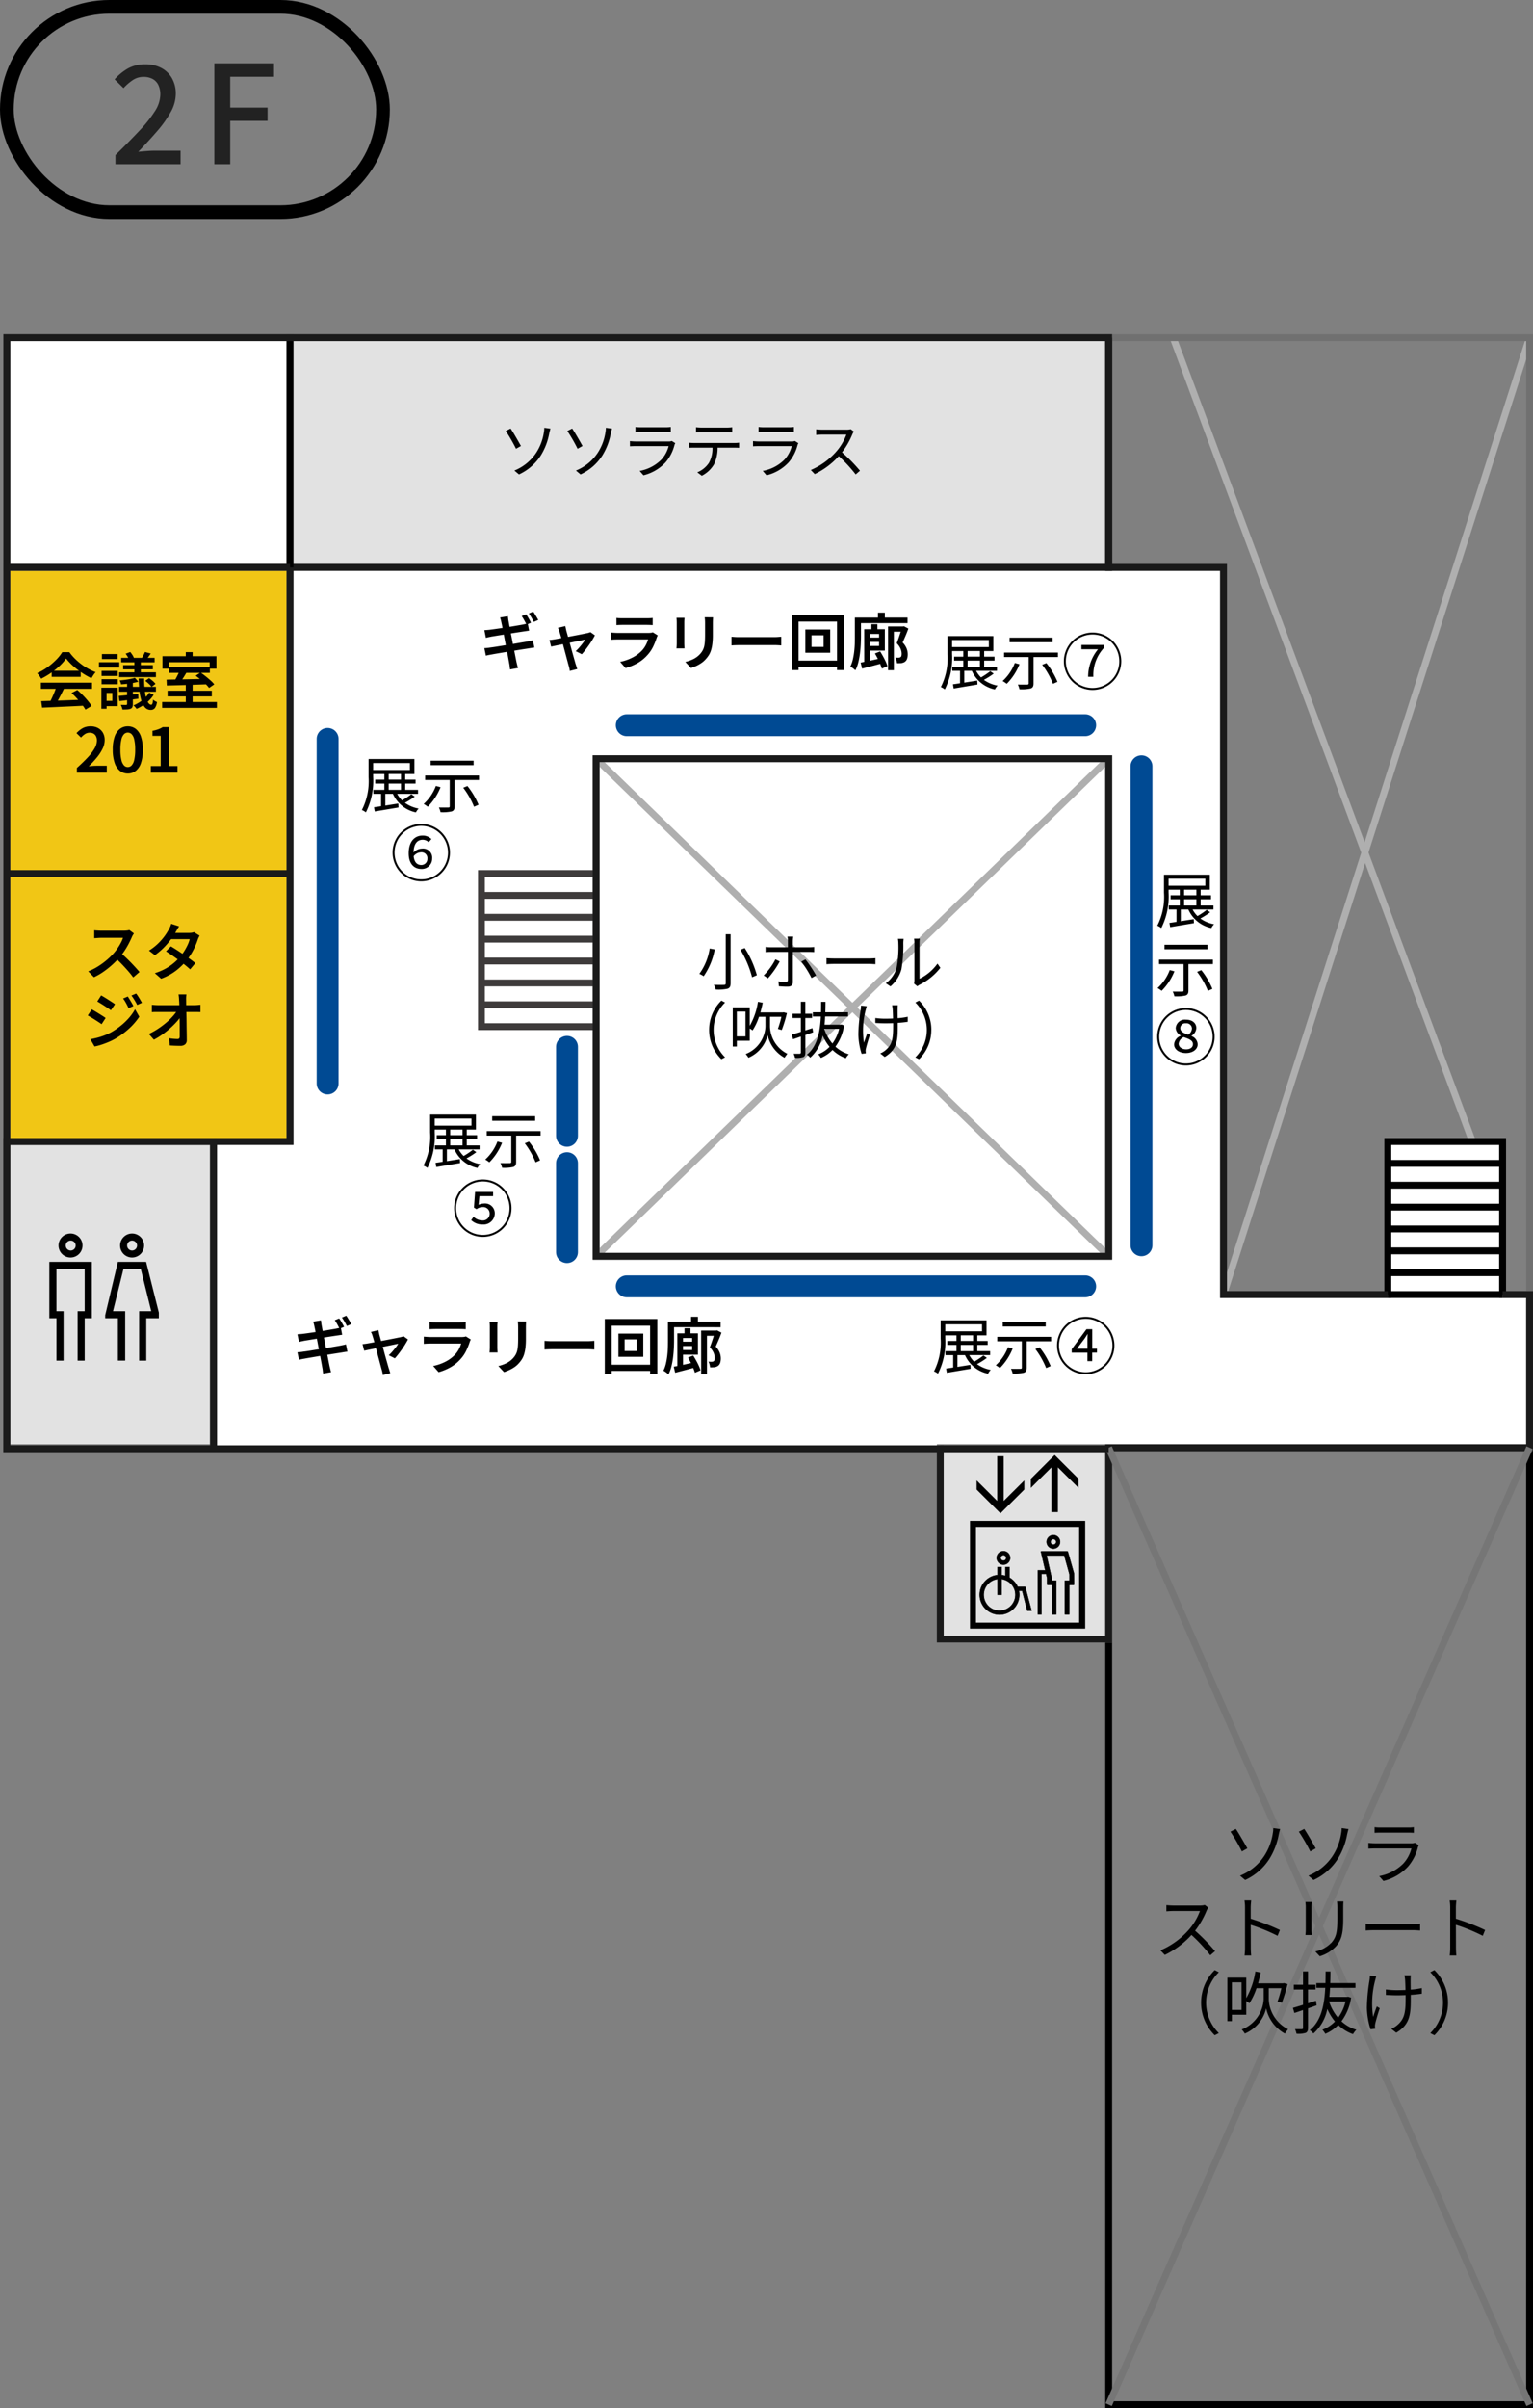 <svg xmlns="http://www.w3.org/2000/svg" width="224.145" height="351.92" viewBox="0 0 224.145 351.92">
  <rect x="0" y="0" width="224.145" height="351.92" fill="#808080" stroke="none"/>
  <g id="グループ_71409" data-name="グループ 71409" transform="translate(-35 -758.659)">
    <g id="グループ_71360" data-name="グループ 71360" transform="translate(-429 69.659)">
      <g id="長方形_7850" data-name="長方形 7850" transform="translate(464 689)" fill="none" stroke="#000" stroke-width="2">
        <rect width="57" height="32" rx="16" stroke="none"/>
        <rect x="1" y="1" width="55" height="30" rx="15" fill="none"/>
      </g>
      <path id="パス_17011" data-name="パス 17011" d="M.88,0V-1.34Q2.94-3.36,4.41-4.93A18.4,18.4,0,0,0,6.66-7.77a4.609,4.609,0,0,0,.78-2.39,3.246,3.246,0,0,0-.27-1.38,1.988,1.988,0,0,0-.82-.9,2.732,2.732,0,0,0-1.39-.32,2.749,2.749,0,0,0-1.58.49,7.429,7.429,0,0,0-1.32,1.15L.76-12.4a7.766,7.766,0,0,1,1.99-1.62,5.116,5.116,0,0,1,2.51-.58,4.852,4.852,0,0,1,2.34.54,3.842,3.842,0,0,1,1.55,1.51,4.525,4.525,0,0,1,.55,2.27,5.491,5.491,0,0,1-.73,2.64A16.2,16.2,0,0,1,7-4.86Q5.76-3.42,4.22-1.82q.58-.06,1.23-.11t1.19-.05H10.4V0ZM15.34,0V-14.74h8.72v1.96h-6.4v4.5h5.46v1.94H17.66V0Z" transform="translate(480 713)" fill="#222" stroke="rgba(0,0,0,0)" stroke-width="1"/>
    </g>
    <g id="グループ_71404" data-name="グループ 71404" transform="translate(-15480 -15.979)">
      <g id="グループ_70787" data-name="グループ 70787" transform="translate(15516 823.979)">
        <line id="線_674" data-name="線 674" y1="139.848" x2="44.749" transform="translate(177.896)" fill="none" stroke="#afafaf" stroke-miterlimit="10" stroke-width="1"/>
        <line id="線_675" data-name="線 675" x1="43.766" y1="117.478" transform="translate(170.526)" fill="none" stroke="#afafaf" stroke-miterlimit="10" stroke-width="1"/>
        <path id="パス_16061" data-name="パス 16061" d="M924.72,432.071V292.224H863.181V325.8h16.79V432.071Z" transform="translate(-702.075 -292.224)" fill="none" stroke="#707070" stroke-width="1"/>
        <path id="パス_16062" data-name="パス 16062" d="M924.72,473.181V333.326H863.181V473.181H924.72Z" transform="translate(-702.075 -171.101)" fill="none" stroke="#000" stroke-width="1"/>
        <path id="パス_16063" data-name="パス 16063" d="M958.847,454.606v27.809h24.621V454.448h61.539V432.071h-3.943V409.7h-16.786v22.369h-24.02V325.8h-16.79V292.224H822.363V454.606Z" transform="translate(-822.363 -292.224)" fill="#fff" stroke="#707070" stroke-width="1"/>
        <rect id="長方形_7826" data-name="長方形 7826" width="41.4" height="83.906" transform="translate(41.4 117.478) rotate(180)" fill="#f1c615" stroke="#707070" stroke-width="1"/>
        <rect id="長方形_7827" data-name="長方形 7827" width="41.4" height="33.572" transform="translate(41.4 33.572) rotate(180)" fill="none" stroke="#707070" stroke-width="1"/>
        <path id="パス_16610" data-name="パス 16610" d="M0,0H74.945V72.721H0Z" transform="translate(161.106 134.257) rotate(180)" fill="none" stroke="#707070" stroke-width="1"/>
        <rect id="長方形_7829" data-name="長方形 7829" width="30.222" height="44.746" transform="translate(30.222 162.224) rotate(180)" fill="#e2e2e2" stroke="#707070" stroke-width="1"/>
        <path id="パス_16611" data-name="パス 16611" d="M0,0H24.622V27.967H0Z" transform="translate(161.106 190.191) rotate(180)" fill="#e2e2e2" stroke="#707070" stroke-width="1"/>
        <rect id="長方形_7831" data-name="長方形 7831" width="30.222" height="44.904" transform="translate(30.222 162.382) rotate(180)" fill="none" stroke="#3e3b3b" stroke-miterlimit="10" stroke-width="1"/>
        <path id="パス_16555" data-name="パス 16555" d="M0,0H119.706V33.572H0Z" transform="translate(161.106 33.572) rotate(180)" fill="#e2e2e2" stroke="#707070" stroke-width="1"/>
        <path id="パス_16064" data-name="パス 16064" d="M852.585,366.734V321.989H822.363" transform="translate(-822.363 -204.51)" fill="none" stroke="#1a1a1a" stroke-miterlimit="10" stroke-width="1"/>
        <path id="パス_16065" data-name="パス 16065" d="M830.02,409.7H841.2V325.8H960.9V292.224" transform="translate(-799.798 -292.224)" fill="none" stroke="#1a1a1a" stroke-miterlimit="10" stroke-width="1"/>
        <line id="線_658" data-name="線 658" y1="33.572" transform="translate(41.4)" fill="none" stroke="#000" stroke-miterlimit="10" stroke-width="1"/>
        <line id="線_659" data-name="線 659" x2="41.4" transform="translate(0 33.572)" fill="none" stroke="#1a1a1a" stroke-miterlimit="10" stroke-width="1"/>
        <line id="線_660" data-name="線 660" x2="41.4" transform="translate(0 78.318)" fill="none" stroke="#1a1a1a" stroke-miterlimit="10" stroke-width="1"/>
        <g id="グループ_70785" data-name="グループ 70785" transform="translate(69.387 78.318)">
          <path id="パス_16066" data-name="パス 16066" d="M856.717,334.443H839.943V312.067h16.774" transform="translate(-839.943 -312.067)" fill="none" stroke="#3e3b3b" stroke-miterlimit="10" stroke-width="1"/>
          <line id="線_661" data-name="線 661" x1="16.774" transform="translate(0 19.182)" fill="none" stroke="#3e3b3b" stroke-miterlimit="10" stroke-width="1"/>
          <line id="線_662" data-name="線 662" x1="16.774" transform="translate(0 15.988)" fill="none" stroke="#3e3b3b" stroke-miterlimit="10" stroke-width="1"/>
          <line id="線_663" data-name="線 663" x1="16.774" transform="translate(0 12.787)" fill="none" stroke="#3e3b3b" stroke-miterlimit="10" stroke-width="1"/>
          <line id="線_664" data-name="線 664" x1="16.774" transform="translate(0 9.592)" fill="none" stroke="#3e3b3b" stroke-miterlimit="10" stroke-width="1"/>
          <line id="線_665" data-name="線 665" x1="16.774" transform="translate(0 6.396)" fill="none" stroke="#3e3b3b" stroke-miterlimit="10" stroke-width="1"/>
          <line id="線_666" data-name="線 666" x1="16.774" transform="translate(0 3.195)" fill="none" stroke="#3e3b3b" stroke-miterlimit="10" stroke-width="1"/>
        </g>
        <g id="グループ_70786" data-name="グループ 70786" transform="translate(201.916 117.478)">
          <path id="パス_16067" data-name="パス 16067" d="M890.307,344.358V321.989H873.521v22.369" transform="translate(-873.521 -321.989)" fill="none" stroke="#000" stroke-miterlimit="10" stroke-width="1"/>
          <line id="線_667" data-name="線 667" x1="16.786" transform="translate(0 19.176)" fill="none" stroke="#000" stroke-miterlimit="10" stroke-width="1"/>
          <line id="線_668" data-name="線 668" x1="16.786" transform="translate(0 22.369)" fill="none" stroke="#000" stroke-miterlimit="10" stroke-width="1"/>
          <line id="線_669" data-name="線 669" x1="16.786" transform="translate(0 15.986)" fill="none" stroke="#000" stroke-miterlimit="10" stroke-width="1"/>
          <line id="線_670" data-name="線 670" x1="16.786" transform="translate(0 12.779)" fill="none" stroke="#000" stroke-miterlimit="10" stroke-width="1"/>
          <line id="線_671" data-name="線 671" x1="16.786" transform="translate(0 9.59)" fill="none" stroke="#000" stroke-miterlimit="10" stroke-width="1"/>
          <line id="線_672" data-name="線 672" x1="16.786" transform="translate(0 6.388)" fill="none" stroke="#000" stroke-miterlimit="10" stroke-width="1"/>
          <line id="線_673" data-name="線 673" x1="16.786" transform="translate(0 3.195)" fill="none" stroke="#000" stroke-miterlimit="10" stroke-width="1"/>
        </g>
        <path id="パス_16068" data-name="パス 16068" d="M1024.279,432.071h-24.02V325.8h-16.79V292.224H822.363V454.606H958.847v27.809h24.621V454.448h61.539V432.071h-3.943" transform="translate(-822.363 -292.224)" fill="none" stroke="#1a1a1a" stroke-miterlimit="10" stroke-width="1"/>
        <line id="線_676" data-name="線 676" y1="139.855" x2="61.539" transform="translate(161.106 162.224)" fill="none" stroke="#767676" stroke-miterlimit="10" stroke-width="1"/>
        <path id="パス_16619" data-name="パス 16619" d="M0,72.721,74.945,0" transform="translate(86.161 61.535)" fill="#afafaf" stroke="#afafaf" stroke-width="1"/>
        <path id="パス_16620" data-name="パス 16620" d="M74.945,72.721,0,0" transform="translate(86.161 61.535)" fill="none" stroke="#afafaf" stroke-width="1"/>
        <line id="線_679" data-name="線 679" x1="61.539" y1="139.855" transform="translate(161.106 162.224)" fill="none" stroke="#767676" stroke-miterlimit="10" stroke-width="1"/>
        <line id="線_680" data-name="線 680" x2="24.622" transform="translate(136.484 162.382)" fill="none" stroke="#1a1a1a" stroke-miterlimit="10" stroke-width="1"/>
        <rect id="長方形_7833" data-name="長方形 7833" width="74.945" height="72.721" transform="translate(86.161 61.535)" fill="none" stroke="#1a1a1a" stroke-miterlimit="10" stroke-width="1"/>
      </g>
      <path id="Label" d="M-24.678-7.38A4.113,4.113,0,0,1-24.426-7q.135.225.261.45t.207.4l-.648.279q-.144-.279-.337-.635a6.921,6.921,0,0,0-.374-.616Zm1.044-.4q.117.171.256.4t.27.445q.13.221.212.383l-.648.279q-.144-.288-.346-.634t-.383-.6ZM-28.3-6.246q-.036-.189-.081-.351t-.1-.315l1.143-.189q.018.126.041.324t.049.351q.027.117.085.454t.153.828q.094.49.207,1.057t.225,1.143q.113.576.212,1.089t.175.9l.113.563q.045.189.1.418t.122.445l-1.161.207q-.036-.243-.059-.468a3.466,3.466,0,0,0-.067-.423q-.027-.162-.094-.531T-27.4-1.62L-27.608-2.7q-.112-.572-.22-1.143t-.2-1.067q-.094-.495-.167-.851Zm-2.475,1.188q.2-.018.4-.032t.414-.04l.563-.076q.365-.05.828-.117t.963-.144q.5-.077.968-.157l.837-.144.576-.1.427-.09q.212-.045.365-.09l.2,1.062q-.135.009-.36.045t-.423.063l-.625.095q-.391.059-.864.135l-.972.157-.954.153q-.454.072-.8.13t-.527.085q-.2.045-.382.081t-.41.1ZM-30.78-2.43q.18-.009.437-.036t.455-.063q.243-.027.653-.09t.923-.148q.513-.085,1.057-.171t1.057-.175q.513-.09.941-.162l.688-.117q.261-.054.486-.1t.4-.1l.216,1.071a3.8,3.8,0,0,0-.414.049l-.5.086-.733.112q-.436.068-.954.153t-1.057.171q-.54.086-1.04.171l-.9.153q-.4.067-.621.112-.279.045-.5.09t-.365.09Zm11.844-3.231q.027.153.063.315T-18.8-5q.072.243.184.652t.252.9q.14.495.279,1.012t.274.99q.135.473.234.828t.153.535a1.5,1.5,0,0,1,.072.216q.036.135.081.266t.081.22l-1.1.279a3.754,3.754,0,0,0-.059-.378q-.041-.2-.094-.378t-.153-.554q-.1-.374-.229-.86l-.27-1.008q-.14-.522-.27-1.017t-.238-.887q-.108-.392-.18-.608a2.564,2.564,0,0,0-.108-.324q-.063-.153-.135-.288Zm4.32,1.35q-.144.288-.369.661t-.5.765q-.274.391-.544.738t-.5.6L-17.424-2a6.1,6.1,0,0,0,.513-.522q.27-.306.508-.617a4.182,4.182,0,0,0,.365-.544l-.373.076-.68.14-.864.175q-.468.094-.941.193t-.9.185q-.427.085-.747.153t-.472.1l-.243-.963q.207-.018.4-.045t.4-.063l.378-.067.67-.122q.391-.072.837-.157l.9-.171q.455-.085.86-.166l.7-.14q.3-.059.423-.085.108-.027.225-.063a1.794,1.794,0,0,0,.2-.072Zm3.15-2.538a3.879,3.879,0,0,0,.427.036q.247.009.464.009h3.483q.216,0,.482-.009a3.991,3.991,0,0,0,.445-.036V-5.8q-.171-.018-.432-.027t-.5-.009h-3.474q-.207,0-.455.009t-.436.027ZM-5.427-4.3q-.045.081-.09.18a1.229,1.229,0,0,0-.063.162A9.912,9.912,0,0,1-6.1-2.655a5.051,5.051,0,0,1-.815,1.206A5.77,5.77,0,0,1-8.429-.225a7.989,7.989,0,0,1-1.7.7l-.8-.909a6.884,6.884,0,0,0,1.8-.625,5.152,5.152,0,0,0,1.332-.967,3.56,3.56,0,0,0,.612-.833,4.569,4.569,0,0,0,.351-.85H-11.3q-.162,0-.445.009t-.554.036V-4.716l.54.036q.261.018.459.018h4.527A2.706,2.706,0,0,0-6.4-4.685a.836.836,0,0,0,.252-.067ZM2.655-6.939q-.009.18-.018.4t-.009.468v1.692a10.671,10.671,0,0,1-.067,1.292,5.5,5.5,0,0,1-.194.949,3.073,3.073,0,0,1-.319.715A4.165,4.165,0,0,1,1.6-.837a3.34,3.34,0,0,1-.67.59A5.238,5.238,0,0,1,.157.185,7.272,7.272,0,0,1-.567.468L-1.4-.423A5.359,5.359,0,0,0-.2-.85a3.328,3.328,0,0,0,.958-.724,2.875,2.875,0,0,0,.383-.531,2.324,2.324,0,0,0,.225-.6,4.747,4.747,0,0,0,.1-.756q.027-.423.027-.981V-6.075q0-.252-.013-.468t-.041-.4Zm-4.167.072q-.009.153-.023.315t-.013.36v3.033q0,.171.013.387t.023.369H-2.691q.018-.117.031-.338t.014-.427V-6.192q0-.117-.009-.319t-.027-.355ZM5.355-4.1q.153.009.391.027t.5.023q.261,0,.495,0H11.61q.324,0,.589-.023t.436-.032v1.269l-.445-.027q-.292-.018-.58-.018H6.741q-.378,0-.76.013t-.626.031Zm11.709-.216v1.7h1.764v-1.7Zm-.909-.846h3.636v3.393H16.155ZM14.166-7.3h7.677V.774H20.79V-6.318H15.165V.774h-1Zm.567,6.687h6.66v.9h-6.66ZM25.254-3.978h2.115v.63H25.254Zm.567-1.962h.873v1.089h-.873Zm2.43.333h2.268v.765H29.1V.792h-.846Zm-3.06.405h2.592v3.123H25.191v-.684h1.746V-4.509H25.191Zm-.423,0H25.6V-.117h-.828ZM24.246-.324q.585-.108,1.413-.288T27.351-.99l.081.756q-.774.216-1.557.419T24.453.558Zm2.088-1.332.756-.306q.216.342.432.733t.387.765a4.458,4.458,0,0,1,.252.67l-.819.351a6.231,6.231,0,0,0-.238-.67Q26.946-.5,26.743-.9T26.334-1.656Zm.441-5.967h1.008v1.134H26.775Zm-2.826.72H31.1v.81H23.949Zm-.549,0h.891v2.745q0,.54-.031,1.183t-.117,1.319A11.353,11.353,0,0,1,23.9-.347,5.274,5.274,0,0,1,23.472.81,1.815,1.815,0,0,0,23.26.616Q23.121.5,22.977.405a1.676,1.676,0,0,0-.243-.144A4.83,4.83,0,0,0,23.1-.778a10.256,10.256,0,0,0,.2-1.152q.068-.59.086-1.161T23.4-4.158Zm6.867,1.3h.153l.153-.036.648.342q-.171.486-.4,1.026t-.441,1.008a2.7,2.7,0,0,1,.6.918,2.433,2.433,0,0,1,.149.783,2.06,2.06,0,0,1-.1.684.867.867,0,0,1-.315.432.864.864,0,0,1-.238.126,1.935,1.935,0,0,1-.274.072q-.135.009-.306.014t-.342,0a2.148,2.148,0,0,0-.072-.423,1.457,1.457,0,0,0-.171-.414q.144.018.27.022a1.8,1.8,0,0,0,.225,0,.592.592,0,0,0,.144-.018.3.3,0,0,0,.117-.054.286.286,0,0,0,.135-.189,1.271,1.271,0,0,0,.036-.324,2,2,0,0,0-.144-.684,2.558,2.558,0,0,0-.576-.837q.144-.36.284-.77t.261-.787q.122-.378.2-.648Z" transform="translate(15616.596 871.796)"/>
      <path id="Label-2" data-name="Label" d="M-24.678-7.38A4.113,4.113,0,0,1-24.426-7q.135.225.261.45t.207.4l-.648.279q-.144-.279-.337-.635a6.921,6.921,0,0,0-.374-.616Zm1.044-.4q.117.171.256.4t.27.445q.13.221.212.383l-.648.279q-.144-.288-.346-.634t-.383-.6ZM-28.3-6.246q-.036-.189-.081-.351t-.1-.315l1.143-.189q.018.126.041.324t.049.351q.027.117.085.454t.153.828q.094.49.207,1.057t.225,1.143q.113.576.212,1.089t.175.9l.113.563q.045.189.1.418t.122.445l-1.161.207q-.036-.243-.059-.468a3.466,3.466,0,0,0-.067-.423q-.027-.162-.094-.531T-27.4-1.62L-27.608-2.7q-.112-.572-.22-1.143t-.2-1.067q-.094-.495-.167-.851Zm-2.475,1.188q.2-.018.4-.032t.414-.04l.563-.076q.365-.05.828-.117t.963-.144q.5-.077.968-.157l.837-.144.576-.1.427-.09q.212-.045.365-.09l.2,1.062q-.135.009-.36.045t-.423.063l-.625.095q-.391.059-.864.135l-.972.157-.954.153q-.454.072-.8.13t-.527.085q-.2.045-.382.081t-.41.1ZM-30.78-2.43q.18-.009.437-.036t.455-.063q.243-.027.653-.09t.923-.148q.513-.085,1.057-.171t1.057-.175q.513-.09.941-.162l.688-.117q.261-.054.486-.1t.4-.1l.216,1.071a3.8,3.8,0,0,0-.414.049l-.5.086-.733.112q-.436.068-.954.153t-1.057.171q-.54.086-1.04.171l-.9.153q-.4.067-.621.112-.279.045-.5.09t-.365.09Zm11.844-3.231q.027.153.063.315T-18.8-5q.072.243.184.652t.252.9q.14.495.279,1.012t.274.99q.135.473.234.828t.153.535a1.5,1.5,0,0,1,.072.216q.036.135.081.266t.081.22l-1.1.279a3.754,3.754,0,0,0-.059-.378q-.041-.2-.094-.378t-.153-.554q-.1-.374-.229-.86l-.27-1.008q-.14-.522-.27-1.017t-.238-.887q-.108-.392-.18-.608a2.564,2.564,0,0,0-.108-.324q-.063-.153-.135-.288Zm4.32,1.35q-.144.288-.369.661t-.5.765q-.274.391-.544.738t-.5.6L-17.424-2a6.1,6.1,0,0,0,.513-.522q.27-.306.508-.617a4.182,4.182,0,0,0,.365-.544l-.373.076-.68.14-.864.175q-.468.094-.941.193t-.9.185q-.427.085-.747.153t-.472.1l-.243-.963q.207-.018.4-.045t.4-.063l.378-.067.67-.122q.391-.072.837-.157l.9-.171q.455-.085.86-.166l.7-.14q.3-.059.423-.085.108-.027.225-.063a1.794,1.794,0,0,0,.2-.072Zm3.15-2.538a3.879,3.879,0,0,0,.427.036q.247.009.464.009h3.483q.216,0,.482-.009a3.991,3.991,0,0,0,.445-.036V-5.8q-.171-.018-.432-.027t-.5-.009h-3.474q-.207,0-.455.009t-.436.027ZM-5.427-4.3q-.045.081-.09.18a1.229,1.229,0,0,0-.063.162A9.912,9.912,0,0,1-6.1-2.655a5.051,5.051,0,0,1-.815,1.206A5.77,5.77,0,0,1-8.429-.225a7.989,7.989,0,0,1-1.7.7l-.8-.909a6.884,6.884,0,0,0,1.8-.625,5.152,5.152,0,0,0,1.332-.967,3.56,3.56,0,0,0,.612-.833,4.569,4.569,0,0,0,.351-.85H-11.3q-.162,0-.445.009t-.554.036V-4.716l.54.036q.261.018.459.018h4.527A2.706,2.706,0,0,0-6.4-4.685a.836.836,0,0,0,.252-.067ZM2.655-6.939q-.009.18-.018.4t-.009.468v1.692a10.671,10.671,0,0,1-.067,1.292,5.5,5.5,0,0,1-.194.949,3.073,3.073,0,0,1-.319.715A4.165,4.165,0,0,1,1.6-.837a3.34,3.34,0,0,1-.67.59A5.238,5.238,0,0,1,.157.185,7.272,7.272,0,0,1-.567.468L-1.4-.423A5.359,5.359,0,0,0-.2-.85a3.328,3.328,0,0,0,.958-.724,2.875,2.875,0,0,0,.383-.531,2.324,2.324,0,0,0,.225-.6,4.747,4.747,0,0,0,.1-.756q.027-.423.027-.981V-6.075q0-.252-.013-.468t-.041-.4Zm-4.167.072q-.009.153-.023.315t-.013.36v3.033q0,.171.013.387t.023.369H-2.691q.018-.117.031-.338t.014-.427V-6.192q0-.117-.009-.319t-.027-.355ZM5.355-4.1q.153.009.391.027t.5.023q.261,0,.495,0H11.61q.324,0,.589-.023t.436-.032v1.269l-.445-.027q-.292-.018-.58-.018H6.741q-.378,0-.76.013t-.626.031Zm11.709-.216v1.7h1.764v-1.7Zm-.909-.846h3.636v3.393H16.155ZM14.166-7.3h7.677V.774H20.79V-6.318H15.165V.774h-1Zm.567,6.687h6.66v.9h-6.66ZM25.254-3.978h2.115v.63H25.254Zm.567-1.962h.873v1.089h-.873Zm2.43.333h2.268v.765H29.1V.792h-.846Zm-3.06.405h2.592v3.123H25.191v-.684h1.746V-4.509H25.191Zm-.423,0H25.6V-.117h-.828ZM24.246-.324q.585-.108,1.413-.288T27.351-.99l.081.756q-.774.216-1.557.419T24.453.558Zm2.088-1.332.756-.306q.216.342.432.733t.387.765a4.458,4.458,0,0,1,.252.67l-.819.351a6.231,6.231,0,0,0-.238-.67Q26.946-.5,26.743-.9T26.334-1.656Zm.441-5.967h1.008v1.134H26.775Zm-2.826.72H31.1v.81H23.949Zm-.549,0h.891v2.745q0,.54-.031,1.183t-.117,1.319A11.353,11.353,0,0,1,23.9-.347,5.274,5.274,0,0,1,23.472.81,1.815,1.815,0,0,0,23.26.616Q23.121.5,22.977.405a1.676,1.676,0,0,0-.243-.144A4.83,4.83,0,0,0,23.1-.778a10.256,10.256,0,0,0,.2-1.152q.068-.59.086-1.161T23.4-4.158Zm6.867,1.3h.153l.153-.036.648.342q-.171.486-.4,1.026t-.441,1.008a2.7,2.7,0,0,1,.6.918,2.433,2.433,0,0,1,.149.783,2.06,2.06,0,0,1-.1.684.867.867,0,0,1-.315.432.864.864,0,0,1-.238.126,1.935,1.935,0,0,1-.274.072q-.135.009-.306.014t-.342,0a2.148,2.148,0,0,0-.072-.423,1.457,1.457,0,0,0-.171-.414q.144.018.27.022a1.8,1.8,0,0,0,.225,0,.592.592,0,0,0,.144-.018.3.3,0,0,0,.117-.054.286.286,0,0,0,.135-.189,1.271,1.271,0,0,0,.036-.324,2,2,0,0,0-.144-.684,2.558,2.558,0,0,0-.576-.837q.144-.36.284-.77t.261-.787q.122-.378.2-.648Z" transform="translate(15589.263 974.694)"/>
      <path id="Label-3" data-name="Label" d="M-12.36-.36l.75.63A8.323,8.323,0,0,0-8.07-2.81,10.26,10.26,0,0,0-6.7-6.38c.04-.18.12-.53.2-.79l-1-.14a4.339,4.339,0,0,1-.08.82A8.248,8.248,0,0,1-8.83-3.23,7.681,7.681,0,0,1-12.36-.36Zm-.61-6.83-.79.4A26.873,26.873,0,0,1-12.09-3.9l.8-.45C-11.65-5-12.53-6.54-12.97-7.19ZM-2.36-.36l.75.63A8.323,8.323,0,0,0,1.93-2.81,10.26,10.26,0,0,0,3.3-6.38c.04-.18.12-.53.2-.79l-1-.14a4.339,4.339,0,0,1-.08.82A8.248,8.248,0,0,1,1.17-3.23,7.681,7.681,0,0,1-2.36-.36Zm-.61-6.83-.79.4A26.873,26.873,0,0,1-2.09-3.9l.8-.45C-1.65-5-2.53-6.54-2.97-7.19ZM7.31-7.45v.83c.27-.02.59-.03.9-.03h3.92c.34,0,.68.01.92.03v-.83a6.229,6.229,0,0,1-.91.05H8.21A6.253,6.253,0,0,1,7.31-7.45Zm6.47,2.64-.57-.36a1.329,1.329,0,0,1-.55.08H7.39a9.451,9.451,0,0,1-.98-.06v.84c.36-.02.74-.03.98-.03H12.7a5.112,5.112,0,0,1-1.19,2.21A6.664,6.664,0,0,1,7.99-.3l.62.71a7.241,7.241,0,0,0,3.58-2.09,6.887,6.887,0,0,0,1.46-2.84A1.749,1.749,0,0,1,13.78-4.81ZM-17,4.31l-.51-.39a2.738,2.738,0,0,1-.75.08h-3.86c-.3,0-.87-.04-1.01-.06v.91c.11-.01.66-.05,1.01-.05h3.9a8.8,8.8,0,0,1-1.66,2.78A11.435,11.435,0,0,1-24,10.55l.64.67a12.677,12.677,0,0,0,3.9-2.92,23.089,23.089,0,0,1,2.75,2.97l.7-.6a27.74,27.74,0,0,0-2.92-2.99,12.656,12.656,0,0,0,1.68-2.93A2.869,2.869,0,0,1-17,4.31Zm5.37,5.81a8.811,8.811,0,0,1-.07,1.18h.97c-.04-.33-.06-.87-.06-1.18,0-.29,0-1.8-.01-3.3A26.217,26.217,0,0,1-6.87,8.43l.34-.85A31.962,31.962,0,0,0-10.8,5.93V4.3c0-.3.04-.73.07-1.04h-.98a6.312,6.312,0,0,1,.08,1.04ZM2.76,3.41H1.82a7.174,7.174,0,0,1,.05.87V5.86c0,1.89-.12,2.7-.83,3.53a4.584,4.584,0,0,1-2.39,1.33l.65.69A5.341,5.341,0,0,0,1.68,9.95C2.4,9.09,2.73,8.3,2.73,5.9V4.28C2.73,3.94,2.74,3.66,2.76,3.41Zm-4.64.08h-.91c.02.19.04.54.04.72V7.54a6.554,6.554,0,0,1-.05.77h.92c-.02-.18-.04-.51-.04-.76V4.21C-1.92,3.97-1.9,3.68-1.88,3.49Zm7.9,3.18v.98c.31-.03.84-.05,1.39-.05H12.9c.45,0,.87.04,1.07.05V6.67c-.22.02-.58.05-1.08.05H7.41C6.85,6.72,6.32,6.69,6.02,6.67Zm12.35,3.45a8.811,8.811,0,0,1-.07,1.18h.97c-.04-.33-.06-.87-.06-1.18,0-.29,0-1.8-.01-3.3a26.217,26.217,0,0,1,3.93,1.61l.34-.85A31.962,31.962,0,0,0,19.2,5.93V4.3c0-.3.04-.73.07-1.04h-.98a6.312,6.312,0,0,1,.08,1.04ZM-18.05,18.2a6.644,6.644,0,0,0,1.99,4.76l.6-.31a6.258,6.258,0,0,1-1.86-4.45,6.258,6.258,0,0,1,1.86-4.45l-.6-.31A6.644,6.644,0,0,0-18.05,18.2Zm5.91,1.06h-1.41V15.23h1.41Zm3.98-3.18h1.85a15.818,15.818,0,0,1-.57,1.96l.63.18a21.5,21.5,0,0,0,.84-2.74l-.53-.14-.13.03H-9.72c.14-.51.27-1.04.38-1.58l-.78-.15a11.2,11.2,0,0,1-1.33,3.9v-3h-2.76V20.9h.66v-.94h2.1V17.97a4.516,4.516,0,0,1,.46.31,9.382,9.382,0,0,0,1.04-2.2H-8.9v1.61a5.047,5.047,0,0,1-3.21,4.43,3.48,3.48,0,0,1,.45.6,5.359,5.359,0,0,0,3.12-3.69A5.53,5.53,0,0,0-5.8,22.72c.11-.17.33-.48.46-.64a5.11,5.11,0,0,1-2.82-4.39Zm6.9,1.84-1.16.37V16.28h1.1v-.7h-1.1V13.63h-.73v1.95H-4.5v.7h1.35v2.24c-.56.17-1.07.33-1.48.44l.22.75,1.26-.43v2.6c0,.15-.05.19-.18.19s-.54.01-.99,0a2.917,2.917,0,0,1,.22.67,3.7,3.7,0,0,0,1.33-.12c.25-.12.35-.33.35-.74V19.03c.42-.14.84-.29,1.26-.44Zm4.33.11a6.615,6.615,0,0,1-1.09,2.38A6.847,6.847,0,0,1,.66,18.03Zm.36-.7-.13.03H.7c.05-.44.08-.89.1-1.33H4.52v-.69H.83c.02-.58.03-1.15.03-1.7H.15c0,.55-.01,1.12-.02,1.7H-1.2v.69H.1c-.12,2.39-.55,4.83-2.27,6.19a1.968,1.968,0,0,1,.54.49A6.432,6.432,0,0,0,.4,19.12a7.872,7.872,0,0,0,1.12,1.83A5.039,5.039,0,0,1-.32,22.16a3.07,3.07,0,0,1,.43.59A5.732,5.732,0,0,0,2,21.46,5.876,5.876,0,0,0,4.16,22.8a2.79,2.79,0,0,1,.49-.64,5.543,5.543,0,0,1-2.18-1.24,7.684,7.684,0,0,0,1.41-3.45Zm9.18-3.13h-.93a6.014,6.014,0,0,1,.09.6c.02.25.05.92.06,1.55-.42.02-.85.03-1.26.03a11.213,11.213,0,0,1-1.61-.11v.8c.43.03,1.14.06,1.62.06.41,0,.84-.01,1.27-.03v.31c0,1.92-.06,3.05-1.13,3.99a3.279,3.279,0,0,1-.97.62l.73.57c2.12-1.25,2.12-2.88,2.12-5.18v-.35c.6-.04,1.16-.1,1.62-.17v-.82a11.841,11.841,0,0,1-1.63.23c-.01-.62-.02-1.29-.01-1.51A5.152,5.152,0,0,1,12.61,14.2Zm-5.06.15-.93-.09a4.153,4.153,0,0,1-.05.67,27.01,27.01,0,0,0-.38,3.99,11.141,11.141,0,0,0,.53,3.17l.68-.08c-.01-.1-.02-.24-.03-.34a1.509,1.509,0,0,1,.05-.45c.11-.49.41-1.51.65-2.21l-.43-.26c-.19.5-.4,1.11-.54,1.53A13.269,13.269,0,0,1,7.38,15C7.43,14.81,7.5,14.54,7.55,14.35Zm10.5,3.85a6.644,6.644,0,0,0-1.99-4.76l-.6.31a6.253,6.253,0,0,1,0,8.9l.6.31A6.644,6.644,0,0,0,18.05,18.2Z" transform="translate(15708.67 1049.113)"/>
      <g id="グループ_71374" data-name="グループ 71374" transform="translate(15656.826 987.271)">
        <g id="グループ_70883" data-name="グループ 70883" transform="translate(0)">
          <g id="グループ_70876" data-name="グループ 70876" transform="translate(0 9.634)">
            <g id="グループ_70875" data-name="グループ 70875">
              <path id="パス_16263" data-name="パス 16263" d="M858.569,504.342v15.742h16.844V504.342Zm15.96,14.864H859.441V505.215h15.088Z" transform="translate(-858.569 -504.342)" stroke="rgba(0,0,0,0)" stroke-width="1"/>
            </g>
          </g>
          <g id="グループ_70877" data-name="グループ 70877" transform="translate(0.972 0.181)">
            <path id="パス_16264" data-name="パス 16264" d="M862.228,511l.667-.669,2.819-2.811v-1.333l-3.016,3v-6.539h-.945v6.539l-3.01-3v1.333l2.813,2.811Z" transform="translate(-858.743 -502.652)" stroke="rgba(0,0,0,0)" stroke-width="1"/>
          </g>
          <g id="グループ_70878" data-name="グループ 70878" transform="translate(8.899)">
            <path id="パス_16265" data-name="パス 16265" d="M863.169,510.965h.946v-6.536l3.016,3V506.1l-2.82-2.811-.666-.669-.672.669L860.16,506.1v1.333l3.009-3Z" transform="translate(-860.16 -502.62)" stroke="rgba(0,0,0,0)" stroke-width="1"/>
          </g>
          <g id="グループ_70879" data-name="グループ 70879" transform="translate(3.877 14.031)">
            <path id="パス_16266" data-name="パス 16266" d="M860.256,507.1a.985.985,0,1,0-.99-.985A.986.986,0,0,0,860.256,507.1Zm0-1.393a.406.406,0,0,1,.4.408.4.4,0,0,1-.4.4.406.406,0,0,1-.408-.4A.41.41,0,0,1,860.256,505.709Z" transform="translate(-859.239 -505.105)" stroke="rgba(0,0,0,0)" stroke-width="1"/>
            <path id="パス_16267" data-name="パス 16267" d="M860.279,507.153a1.013,1.013,0,1,1,1.013-1.013A1.014,1.014,0,0,1,860.279,507.153Zm0-1.969a.957.957,0,1,0,.957.957A.953.953,0,0,0,860.279,505.184Zm0,1.393a.436.436,0,1,1,.431-.436A.44.44,0,0,1,860.279,506.577Zm0-.811a.375.375,0,1,0,.375.375A.375.375,0,0,0,860.279,505.766Z" transform="translate(-859.262 -505.128)" stroke="rgba(0,0,0,0)" stroke-width="1"/>
          </g>
          <g id="グループ_70880" data-name="グループ 70880" transform="translate(11.178 11.687)">
            <path id="パス_16268" data-name="パス 16268" d="M861.556,506.683a.985.985,0,1,0-.984-.985A.983.983,0,0,0,861.556,506.683Zm0-1.387a.4.4,0,0,1,.408.4.407.407,0,0,1-.408.409.415.415,0,0,1-.408-.409A.41.41,0,0,1,861.556,505.3Z" transform="translate(-860.544 -504.686)" stroke="rgba(0,0,0,0)" stroke-width="1"/>
            <path id="パス_16269" data-name="パス 16269" d="M861.579,506.734a1.012,1.012,0,1,1,1.013-1.013A1.012,1.012,0,0,1,861.579,506.734Zm0-1.969a.957.957,0,1,0,.957.957A.96.96,0,0,0,861.579,504.765Zm0,1.393a.436.436,0,1,1,.436-.436A.441.441,0,0,1,861.579,506.158Zm0-.811a.378.378,0,1,0,.38.375A.376.376,0,0,0,861.579,505.347Z" transform="translate(-860.567 -504.709)" stroke="rgba(0,0,0,0)" stroke-width="1"/>
          </g>
          <g id="グループ_70881" data-name="グループ 70881" transform="translate(1.393 16.347)">
            <path id="パス_16270" data-name="パス 16270" d="M865.782,511.924h.621l-.917-3.48h-1.108a2.916,2.916,0,0,0-1.208-1.348v-1.55h-.576v1.292a2.944,2.944,0,0,0-.582-.118v-1.175h-.576v1.175a2.9,2.9,0,1,0,3.183,2.881,3.263,3.263,0,0,0-.056-.576h.476Zm-4.061,0a2.319,2.319,0,0,1-.286-4.621h0v2.3h.576v-2.3a2.321,2.321,0,0,1,1.958,1.723,2.466,2.466,0,0,1,.067.576A2.318,2.318,0,0,1,861.721,511.924Z" transform="translate(-858.795 -505.519)" stroke="rgba(0,0,0,0)" stroke-width="1"/>
            <path id="パス_16271" data-name="パス 16271" d="M861.744,512.552a2.926,2.926,0,0,1-.313-5.835v-1.175h.632v1.175a3.581,3.581,0,0,1,.525.106v-1.281h.633V507.1a2.994,2.994,0,0,1,1.2,1.337h1.113v.022l.929,3.513h-.683l-.744-2.9h-.42a2.994,2.994,0,0,1,.051.548A2.928,2.928,0,0,1,861.744,512.552Zm-.263-6.954v1.175h-.023a2.869,2.869,0,1,0,3.155,2.853,2.8,2.8,0,0,0-.061-.571l-.005-.039h.537l.744,2.9h.56l-.9-3.418h-1.108l-.006-.017a2.915,2.915,0,0,0-1.2-1.337l-.011-.006V505.6h-.52v1.3l-.039-.011a2.521,2.521,0,0,0-.576-.118h-.023V505.6Zm.263,6.377a2.347,2.347,0,0,1-.291-4.677l.028-.005v2.3h.526v-2.3l.034.005a2.364,2.364,0,0,1,1.98,1.74,2.621,2.621,0,0,1,.068.588A2.345,2.345,0,0,1,861.744,511.975Zm-.313-4.615a2.288,2.288,0,1,0,2.607,2.266,2.452,2.452,0,0,0-.073-.571,2.315,2.315,0,0,0-1.9-1.695v2.294h-.632Z" transform="translate(-858.818 -505.542)" stroke="rgba(0,0,0,0)" stroke-width="1"/>
          </g>
          <g id="グループ_70882" data-name="グループ 70882" transform="translate(9.902 14.059)">
            <path id="パス_16272" data-name="パス 16272" d="M865.608,508.388l-.017-.128-.867-3.06a.084.084,0,0,0-.078-.061h-3.815a.045.045,0,0,0-.045.061l.632,2.708h-1.074v6.445h.514v-5.935h.683l.14.582.011.123v.845a.063.063,0,0,0,.061.067h.56a.059.059,0,0,1,.061.061v4.19a.064.064,0,0,0,.062.067h.537a.063.063,0,0,0,.061-.067v-4.805a.062.062,0,0,0-.061-.062h-.56s-.061-.033-.056-.067l-.011-.369a.43.43,0,0,0-.017-.123l-.7-3.066a.045.045,0,0,1,.045-.062h2.467a.1.1,0,0,1,.084.062l.722,2.635a.472.472,0,0,1,.017.123v.8a.125.125,0,0,1-.028.067h-.588a.064.064,0,0,0-.067.062v4.805a.065.065,0,0,0,.067.067h.537a.064.064,0,0,0,.061-.067v-4.19a.058.058,0,0,1,.061-.061h.554a.068.068,0,0,0,.067-.067Z" transform="translate(-860.316 -505.11)" stroke="rgba(0,0,0,0)" stroke-width="1"/>
            <path id="パス_16273" data-name="パス 16273" d="M864.9,514.4h-.537a.09.09,0,0,1-.089-.1V509.5a.093.093,0,0,1,.089-.1h.554l.034-.034v-.8l-.011-.117-.733-2.635-.028-.039h-2.489l-.017.005v.022l.7,3.06a.544.544,0,0,1,.017.134l.011.369.011.034H863a.093.093,0,0,1,.089.1v4.805a.09.09,0,0,1-.089.1h-.537a.09.09,0,0,1-.09-.1v-4.19l-.033-.039h-.56a.088.088,0,0,1-.089-.09v-.845a.435.435,0,0,0-.011-.117l-.135-.56h-.632V514.4h-.57V507.9h1.069l-.627-2.669.011-.061.039-.034h3.838a.114.114,0,0,1,.106.084l.867,3.06a.571.571,0,0,1,.017.134l.017,1.578a.093.093,0,0,1-.1.09h-.554l-.034.039v4.19A.09.09,0,0,1,864.9,514.4Zm-.537-4.935-.039.034v4.805l.039.039h.537l.034-.039v-4.19a.088.088,0,0,1,.089-.089h.554l.034-.039-.011-1.578a.391.391,0,0,0-.017-.117l-.862-3.06-.056-.044h-3.815l-.017.006v.022l.644,2.741H860.4v6.388h.459v-5.93h.733l.14.6a.507.507,0,0,1,.017.129v.845l.033.039h.56a.088.088,0,0,1,.09.089v4.19c0,.022.011.039.034.039H863l.034-.039V509.5l-.034-.034h-.56a.093.093,0,0,1-.084-.095l-.011-.369a.393.393,0,0,0-.017-.118l-.7-3.065a.068.068,0,0,1,.012-.067l.039-.028h2.489a.122.122,0,0,1,.112.078l.721,2.635.017.134v.8a.093.093,0,0,1-.089.095Z" transform="translate(-860.339 -505.133)" stroke="rgba(0,0,0,0)" stroke-width="1"/>
          </g>
        </g>
      </g>
      <path id="Label-4" data-name="Label" d="M-12.654-.45q.8-.027,1.854-.058t2.223-.076l2.313-.09-.027.882Q-7.407.27-8.536.319t-2.155.1Q-11.718.468-12.528.5Zm-.054-2.7h7.479v.9h-7.479Zm1.584-1.737h4.239V-4h-4.239Zm.693,2.322,1.1.3q-.207.423-.436.869t-.459.855q-.229.41-.436.724L-11.511-.1q.2-.342.4-.769t.383-.878Q-10.548-2.2-10.431-2.565Zm2.2.927.846-.441q.414.351.81.76t.734.819a6.493,6.493,0,0,1,.545.752l-.891.54A7.279,7.279,0,0,0-6.71.022q-.328-.428-.724-.864T-8.226-1.638Zm-.792-5.04A6.936,6.936,0,0,1-9.95-5.611a10.531,10.531,0,0,1-1.273,1.03,11.463,11.463,0,0,1-1.449.855A1.588,1.588,0,0,0-12.825-4q-.1-.144-.207-.288a2.35,2.35,0,0,0-.216-.252,8.067,8.067,0,0,0,1.494-.855,10.025,10.025,0,0,0,1.282-1.094,6.469,6.469,0,0,0,.9-1.121H-8.55a7.9,7.9,0,0,0,.805.941,9.107,9.107,0,0,0,.945.823,8.517,8.517,0,0,0,1.031.67A7.748,7.748,0,0,0-4.7-4.68a2.911,2.911,0,0,0-.328.423q-.158.243-.293.459A10.981,10.981,0,0,1-6.7-4.59,11.276,11.276,0,0,1-8.01-5.6,8.031,8.031,0,0,1-9.018-6.678ZM.963-6.6H1.9v2.241H.963ZM-.1-3.375H.738V-.009A1.068,1.068,0,0,1,.666.432.481.481,0,0,1,.4.666a1.544,1.544,0,0,1-.486.1Q-.378.783-.774.783a2.014,2.014,0,0,0-.1-.346Q-.945.243-1.017.09-.765.1-.54.1a2.607,2.607,0,0,0,.3,0Q-.1.09-.1-.036Zm2.61-4.257.846.225q-.171.252-.338.482t-.31.4l-.657-.207q.117-.2.252-.45A3.522,3.522,0,0,0,2.511-7.632ZM-.315-7.38.36-7.632A4.675,4.675,0,0,1,.675-7.2a1.969,1.969,0,0,1,.216.428L.18-6.5a2.571,2.571,0,0,0-.2-.437A3.694,3.694,0,0,0-.315-7.38ZM2.556-3.411l.558-.4a6.117,6.117,0,0,1,.531.414,2.359,2.359,0,0,1,.405.432l-.576.432a2.877,2.877,0,0,0-.4-.446A5.16,5.16,0,0,0,2.556-3.411Zm-3.879,2.2q.558-.045,1.314-.126T1.53-1.5l.018.693q-.729.1-1.453.189l-1.319.162ZM1.035-3.861l.513.567a6.565,6.565,0,0,1-.783.184q-.432.076-.882.13T-.981-2.9a1.632,1.632,0,0,0-.077-.283,2.542,2.542,0,0,0-.122-.293q.387-.036.8-.09t.783-.131A5.2,5.2,0,0,0,1.035-3.861Zm-2-2.916H3.924v.657H-.963Zm.288,1.071H3.663v.612H-.675ZM-1.26-4.662H4.113v.7H-1.26Zm-.009,2.124H4.113v.711H-1.269ZM1.584-3.762h.81a13.691,13.691,0,0,0,.135,2.084A4.367,4.367,0,0,0,2.9-.373q.234.445.531.445.108,0,.175-.18A2.009,2.009,0,0,0,3.69-.675a1.53,1.53,0,0,0,.283.207,2.372,2.372,0,0,0,.292.144,1.913,1.913,0,0,1-.311.9.742.742,0,0,1-.608.257A1.088,1.088,0,0,1,2.543.5,2.4,2.4,0,0,1,2.012-.45,7.43,7.43,0,0,1,1.71-1.9Q1.611-2.745,1.584-3.762Zm1.539,2.07.657.324A4.618,4.618,0,0,1,3.1-.535a5.709,5.709,0,0,1-.868.7,6.341,6.341,0,0,1-.945.513A2.563,2.563,0,0,0,1.08.414,1.857,1.857,0,0,0,.828.171,5.859,5.859,0,0,0,1.715-.3,5.174,5.174,0,0,0,2.52-.932,3.465,3.465,0,0,0,3.123-1.692ZM-3.834-4.869h2.367v.738H-3.834Zm.054-2.457h2.286V-6.6H-3.78Zm-.054,3.672h2.367v.738H-3.834Zm-.378-2.475h2.97v.774h-2.97Zm.819,3.717h1.917V.279H-3.393V-.486h1.134V-1.647H-3.393Zm-.468,0H-3.1V.666h-.765ZM8.478-2.871h1V.009h-1ZM6.048-5.409H12v.828H6.048ZM5.022-.324h8V.531h-8Zm.8-1.647h6.462v.828H5.823ZM7.6-4.941l1.017.252q-.171.3-.365.612t-.382.59q-.189.275-.351.5L6.723-3.24q.153-.234.315-.531t.311-.608Q7.5-4.689,7.6-4.941ZM5.67-3.591q.756-.018,1.741-.032t2.083-.041q1.1-.027,2.187-.045l-.045.8-2.142.072q-1.08.036-2.052.063t-1.737.045Zm4.257-.567.7-.477q.36.243.743.549t.724.612a4.329,4.329,0,0,1,.549.576l-.756.522a4.559,4.559,0,0,0-.513-.576q-.324-.315-.706-.634T9.927-4.158ZM8.478-7.614h1v1.206h-1Zm-3.411.6H12.96v1.827h-.99v-.945H6.012v.945H5.067ZM-7.443,10V9.316q.945-.846,1.6-1.552a7.026,7.026,0,0,0,.99-1.314,2.362,2.362,0,0,0,.338-1.139,1.384,1.384,0,0,0-.122-.6.923.923,0,0,0-.356-.4,1.1,1.1,0,0,0-.585-.144,1.215,1.215,0,0,0-.688.207,2.908,2.908,0,0,0-.572.5L-7.5,4.231a3.615,3.615,0,0,1,.922-.738,2.375,2.375,0,0,1,1.148-.261,2.21,2.21,0,0,1,1.08.252,1.81,1.81,0,0,1,.716.7,2.109,2.109,0,0,1,.256,1.062,2.867,2.867,0,0,1-.311,1.26A6.584,6.584,0,0,1-4.523,7.79,15.391,15.391,0,0,1-5.706,9.073q.261-.027.558-.049T-4.617,9h1.548v1ZM0,10.126a1.817,1.817,0,0,1-1.152-.387,2.477,2.477,0,0,1-.77-1.161A5.819,5.819,0,0,1-2.2,6.652a5.657,5.657,0,0,1,.274-1.908,2.418,2.418,0,0,1,.77-1.134A1.845,1.845,0,0,1,0,3.232a1.853,1.853,0,0,1,1.165.378,2.406,2.406,0,0,1,.761,1.134A5.744,5.744,0,0,1,2.2,6.652a5.909,5.909,0,0,1-.27,1.926,2.466,2.466,0,0,1-.761,1.161A1.825,1.825,0,0,1,0,10.126ZM0,9.19a.767.767,0,0,0,.558-.243,1.713,1.713,0,0,0,.382-.8,6.386,6.386,0,0,0,.14-1.5A6.326,6.326,0,0,0,.94,5.158,1.608,1.608,0,0,0,.558,4.38.789.789,0,0,0,0,4.15a.779.779,0,0,0-.549.23,1.635,1.635,0,0,0-.387.778A6.136,6.136,0,0,0-1.08,6.652a6.193,6.193,0,0,0,.144,1.5,1.743,1.743,0,0,0,.387.8A.758.758,0,0,0,0,9.19ZM3.366,10V9.037H4.815V4.627H3.609V3.889a5.222,5.222,0,0,0,.841-.22,3.381,3.381,0,0,0,.653-.32h.882V9.037H7.263V10Z" transform="translate(15533.684 877.552)"/>
      <path id="Label-5" data-name="Label" d="M-1.584-6.075l-.14.225a1.89,1.89,0,0,0-.148.288q-.18.423-.454.954A11.689,11.689,0,0,1-2.947-3.55a8.79,8.79,0,0,1-.734.967,12.81,12.81,0,0,1-1.1,1.112A13.226,13.226,0,0,1-6.057-.463,8.988,8.988,0,0,1-7.425.324L-8.262-.54a8.177,8.177,0,0,0,1.413-.707A10.922,10.922,0,0,0-5.58-2.169,10,10,0,0,0-4.563-3.15a7.305,7.305,0,0,0,.581-.743,8.507,8.507,0,0,0,.49-.806,4.048,4.048,0,0,0,.315-.738H-6.354q-.18,0-.387.013l-.378.027q-.171.014-.261.014V-6.534q.108.018.3.031t.391.022q.2.009.333.009H-3.1a4.259,4.259,0,0,0,.5-.027,1.686,1.686,0,0,0,.351-.072Zm-1.98,2.817q.36.288.752.657t.779.765q.387.4.715.76t.554.635l-.918.792q-.324-.45-.756-.945t-.909-.99q-.477-.5-.963-.927Zm7.389-.927q.414.243.9.558t.986.652q.495.338.936.657t.756.58l-.765.909q-.3-.279-.734-.63t-.931-.716q-.495-.365-.981-.7t-.882-.585Zm4.2-1.566a2.9,2.9,0,0,0-.148.279,2.925,2.925,0,0,0-.131.324,9.082,9.082,0,0,1-.365.936A10.275,10.275,0,0,1,6.84-3.168a8.337,8.337,0,0,1-.72,1.026A9.4,9.4,0,0,1,4.59-.652,8.219,8.219,0,0,1,2.4.54L1.476-.27a8.434,8.434,0,0,0,1.6-.679,7.517,7.517,0,0,0,1.215-.842A8.118,8.118,0,0,0,5.2-2.7,6.514,6.514,0,0,0,5.8-3.523a8.605,8.605,0,0,0,.486-.9,4.089,4.089,0,0,0,.288-.819H3.447l.378-.909H6.471a2.928,2.928,0,0,0,.4-.027A1.424,1.424,0,0,0,7.2-6.264Zm-3-1.359q-.144.216-.288.468t-.225.387a8.919,8.919,0,0,1-.747,1.134A11.343,11.343,0,0,1,2.731-3.942,9.617,9.617,0,0,1,1.485-2.9L.621-3.564A7.994,7.994,0,0,0,1.962-4.608,8.584,8.584,0,0,0,2.9-5.679,8.787,8.787,0,0,0,3.492-6.6a2.962,2.962,0,0,0,.211-.41,3,3,0,0,0,.167-.472Zm-7.5,10.252q.117.18.27.428t.3.5a5.194,5.194,0,0,1,.247.468l-.7.306q-.126-.27-.247-.5t-.256-.463a4.789,4.789,0,0,0-.3-.446Zm1.224-.432q.135.171.288.409t.3.491q.149.252.257.45l-.693.315q-.135-.27-.27-.5t-.274-.446q-.14-.216-.3-.432Zm-5.121.27q.216.117.495.288t.567.356l.544.351q.257.166.418.292l-.594.882q-.18-.126-.436-.3T-5.9,4.5q-.279-.18-.549-.346t-.486-.293Zm-1.575,6.4q.5-.09,1.026-.225a9.43,9.43,0,0,0,1.035-.333,8.244,8.244,0,0,0,.99-.459,10.392,10.392,0,0,0,1.413-.967A9.518,9.518,0,0,0-2.29,6.252a7.2,7.2,0,0,0,.877-1.247l.621,1.089a9.425,9.425,0,0,1-1.53,1.764A11.407,11.407,0,0,1-4.338,9.325a9.1,9.1,0,0,1-1,.486q-.54.225-1.066.392a7.5,7.5,0,0,1-.932.238Zm.2-4.356q.225.117.5.283t.567.346l.544.342q.257.162.418.288l-.585.9q-.189-.135-.441-.3t-.536-.347q-.284-.18-.558-.342t-.49-.279ZM6.093,2.836q-.027.2-.04.428a4.279,4.279,0,0,0,0,.437q0,.342.009.774t.023.931q.014.5.023,1.03T6.12,7.5q.009.535.018,1.039t.009.954a.8.8,0,0,1-.229.63,1.023,1.023,0,0,1-.725.225q-.387,0-.77-.014t-.76-.04l-.09-1.053q.315.054.652.081t.571.027a.294.294,0,0,0,.243-.09.444.444,0,0,0,.072-.279V8.254q0-.414,0-.9t-.014-.981q-.009-.5-.018-.986t-.018-.918q-.009-.432-.036-.774-.009-.279-.032-.49t-.049-.374ZM1.044,4.357q.2.018.464.036t.481.018H7.263q.207,0,.468-.023t.414-.041V5.419q-.2-.009-.427-.014t-.41,0H2.016q-.234,0-.486,0t-.486.023ZM.6,8.614a10.465,10.465,0,0,0,1.354-.761,12.534,12.534,0,0,0,1.184-.886,9.614,9.614,0,0,0,.949-.918,6.126,6.126,0,0,0,.653-.855h.522l.009.864a6.479,6.479,0,0,1-.684.864q-.423.459-.945.923a12.438,12.438,0,0,1-1.111.878,10.683,10.683,0,0,1-1.193.729Z" transform="translate(15536.16 917.128)"/>
      <g id="グループ_71369" data-name="グループ 71369" transform="translate(15522.215 954.906)">
        <g id="グループ_71033" data-name="グループ 71033" transform="translate(8.167)">
          <path id="パス_16473" data-name="パス 16473" d="M838.363,500.778l-1.866-7.42h-4.123l-1.856,7.791v.448h1.856v6.194h1.067v-7.223H831.66l1.536-6.2h2.516l1.536,6.2h-1.771V501.6h0v6.194h1.045V501.6h1.84Z" transform="translate(-830.519 -489.22)"/>
          <path id="パス_16474" data-name="パス 16474" d="M832.67,496.106a1.753,1.753,0,1,0-1.752-1.747A1.746,1.746,0,0,0,832.67,496.106Zm0-2.474a.726.726,0,0,1,0,1.452.726.726,0,0,1,0-1.452Z" transform="translate(-828.739 -492.6)"/>
        </g>
        <g id="グループ_71034" data-name="グループ 71034" transform="translate(0)">
          <path id="パス_16475" data-name="パス 16475" d="M830.487,496.106a1.753,1.753,0,1,0-1.763-1.747A1.755,1.755,0,0,0,830.487,496.106Zm0-2.474a.726.726,0,1,1-.71.726A.721.721,0,0,1,830.487,493.632Z" transform="translate(-827.38 -492.6)"/>
          <path id="パス_16476" data-name="パス 16476" d="M833.644,493.358h-5.167V501.6h1.04v6.194h1.04v-7.223h-1.04v-6.2h4.127v6.2H832.61v7.223h1.035V501.6h1.04v-8.239Z" transform="translate(-828.477 -489.22)"/>
        </g>
      </g>
      <path id="Label-6" data-name="Label" d="M-24.534-.324l.675.567a7.49,7.49,0,0,0,3.186-2.772A9.234,9.234,0,0,0-19.44-5.742c.036-.162.108-.477.18-.711l-.9-.126a3.905,3.905,0,0,1-.072.738,7.423,7.423,0,0,1-1.125,2.934A6.913,6.913,0,0,1-24.534-.324Zm-.549-6.147-.711.36a24.186,24.186,0,0,1,1.5,2.6l.72-.405C-23.9-4.5-24.687-5.886-25.083-6.471Zm9.549,6.147.675.567a7.49,7.49,0,0,0,3.186-2.772A9.234,9.234,0,0,0-10.44-5.742c.036-.162.108-.477.18-.711l-.9-.126a3.905,3.905,0,0,1-.072.738,7.423,7.423,0,0,1-1.125,2.934A6.913,6.913,0,0,1-15.534-.324Zm-.549-6.147-.711.36a24.186,24.186,0,0,1,1.5,2.6l.72-.405C-14.895-4.5-15.687-5.886-16.083-6.471ZM-6.831-6.7v.747c.243-.018.531-.027.81-.027h3.528c.306,0,.612.009.828.027V-6.7a5.606,5.606,0,0,1-.819.045H-6.021A5.628,5.628,0,0,1-6.831-6.7Zm5.823,2.376-.513-.324a1.2,1.2,0,0,1-.5.072H-6.759a8.506,8.506,0,0,1-.882-.054v.756c.324-.018.666-.027.882-.027H-1.98A4.6,4.6,0,0,1-3.051-1.917,6,6,0,0,1-6.219-.27l.558.639A6.517,6.517,0,0,0-2.439-1.512,6.2,6.2,0,0,0-1.125-4.068,1.574,1.574,0,0,1-1.008-4.329ZM2.025-6.66v.747c.225-.018.522-.027.819-.027H6.48c.261,0,.576.009.837.027V-6.66a6.64,6.64,0,0,1-.837.054H2.835A7.487,7.487,0,0,1,2.025-6.66ZM.945-4.4v.747c.252-.018.513-.018.783-.018h2.7A4.357,4.357,0,0,1,3.906-1.44a3.726,3.726,0,0,1-1.7,1.377l.666.5A4.392,4.392,0,0,0,4.644-1.215a5.448,5.448,0,0,0,.531-2.457H7.623c.216,0,.5.009.7.018V-4.4a4.825,4.825,0,0,1-.7.045H1.728A7.194,7.194,0,0,1,.945-4.4ZM11.169-6.7v.747c.243-.018.531-.027.81-.027h3.528c.306,0,.612.009.828.027V-6.7a5.606,5.606,0,0,1-.819.045H11.979A5.628,5.628,0,0,1,11.169-6.7Zm5.823,2.376-.513-.324a1.2,1.2,0,0,1-.5.072H11.241a8.506,8.506,0,0,1-.882-.054v.756c.324-.018.666-.027.882-.027H16.02a4.6,4.6,0,0,1-1.071,1.989A6,6,0,0,1,11.781-.27l.558.639a6.517,6.517,0,0,0,3.222-1.881,6.2,6.2,0,0,0,1.314-2.556A1.574,1.574,0,0,1,16.992-4.329ZM25.11-6.021l-.459-.351a2.464,2.464,0,0,1-.675.072H20.5c-.27,0-.783-.036-.909-.054v.819c.1-.009.594-.045.909-.045h3.51a7.92,7.92,0,0,1-1.494,2.5A10.292,10.292,0,0,1,18.81-.405l.576.6A11.41,11.41,0,0,0,22.9-2.43,20.78,20.78,0,0,1,25.371.243L26-.3a24.965,24.965,0,0,0-2.628-2.691,11.39,11.39,0,0,0,1.512-2.637A2.581,2.581,0,0,1,25.11-6.021Z" transform="translate(15614.743 843.731)"/>
      <path id="Label-7" data-name="Label" d="M-4.77-3.51h1.8v.918h-1.8Zm0-1.4h1.8v.819h-1.8ZM-7.038-6.516h5.373V-5.49H-7.038Zm5.58,4.554a11,11,0,0,1-1.35.909,3.8,3.8,0,0,1-.72-.963H-.477v-.576H-2.349V-3.51H-.837v-.576H-2.349v-.819h1.341V-7.1h-6.7v2.619A9.288,9.288,0,0,1-8.685.351,2.7,2.7,0,0,1-8.1.693,10.254,10.254,0,0,0-7.038-4.482v-.423H-5.4v.819H-6.741v.576H-5.4v.918H-7.011v.576h1.134V-.207c-.387.063-.738.117-1.035.153L-6.8.567C-5.868.405-4.563.189-3.33-.018L-3.357-.6c-.648.108-1.3.207-1.9.306V-2.016h1.107A4.73,4.73,0,0,0-.783.7a2.112,2.112,0,0,1,.4-.558A4.947,4.947,0,0,1-2.394-.7a11.037,11.037,0,0,0,1.44-.909Zm9.108-4.9H1.368V-6.2H7.65Zm-5.517,3.7A6.806,6.806,0,0,1,.351-.531a4.4,4.4,0,0,1,.6.405A8.485,8.485,0,0,0,2.817-2.979Zm4,.261A11.858,11.858,0,0,1,7.713-.126L8.37-.414A11.263,11.263,0,0,0,6.75-3.15ZM.567-4.689v.657H4.158V-.2c0,.144-.054.189-.225.189S3.186,0,2.574-.018a3.034,3.034,0,0,1,.243.693A6.044,6.044,0,0,0,4.446.558c.315-.108.423-.315.423-.738V-4.032H8.442v-.657ZM.018,8.389c-.639,0-1.035-.4-1.134-1.278A1.412,1.412,0,0,1-.054,6.535a.853.853,0,0,1,.945.927A.882.882,0,0,1,.018,8.389ZM1.485,4.6a1.791,1.791,0,0,0-1.3-.513c-1.062,0-2.025.756-2.025,2.6,0,1.548.8,2.277,1.845,2.277A1.506,1.506,0,0,0,1.593,7.444,1.34,1.34,0,0,0,.117,5.986a1.771,1.771,0,0,0-1.251.576C-1.1,5.167-.5,4.7.207,4.7a1.246,1.246,0,0,1,.873.36ZM0,10.486A3.9,3.9,0,0,1-3.906,6.58,3.9,3.9,0,0,1,0,2.674a3.906,3.906,0,0,1,0,7.812Zm0-8.1a4.194,4.194,0,0,0,0,8.388A4.2,4.2,0,0,0,4.194,6.58,4.2,4.2,0,0,0,0,2.386Z" transform="translate(15576.596 892.663)"/>
      <path id="Label-8" data-name="Label" d="M-.27-3.51h1.8v.918H-.27Zm0-1.4h1.8v.819H-.27ZM-2.538-6.516H2.835V-5.49H-2.538Zm5.58,4.554a11,11,0,0,1-1.35.909,3.8,3.8,0,0,1-.72-.963H4.023v-.576H2.151V-3.51H3.663v-.576H2.151v-.819H3.492V-7.1h-6.7v2.619A9.288,9.288,0,0,1-4.185.351,2.7,2.7,0,0,1-3.6.693,10.254,10.254,0,0,0-2.538-4.482v-.423H-.9v.819H-2.241v.576H-.9v.918H-2.511v.576h1.134V-.207c-.387.063-.738.117-1.035.153L-2.3.567C-1.368.405-.063.189,1.17-.018L1.143-.6C.495-.5-.153-.4-.756-.3V-2.016H.351A4.73,4.73,0,0,0,3.717.7a2.112,2.112,0,0,1,.4-.558A4.947,4.947,0,0,1,2.106-.7a11.037,11.037,0,0,0,1.44-.909Zm.108,5.1H-3.132V3.8H3.15Zm-5.517,3.7A6.806,6.806,0,0,1-4.149,9.469a4.4,4.4,0,0,1,.6.4A8.485,8.485,0,0,0-1.683,7.021Zm4,.261A11.858,11.858,0,0,1,3.213,9.874l.657-.288A11.263,11.263,0,0,0,2.25,6.85ZM-3.933,5.311v.657H-.342V9.8c0,.144-.054.189-.225.189s-.747.009-1.359-.009a3.034,3.034,0,0,1,.243.693,6.044,6.044,0,0,0,1.629-.117c.315-.108.423-.315.423-.738V5.968H3.942V5.311ZM0,20.774A4.2,4.2,0,0,0,4.194,16.58,4.2,4.2,0,0,0,0,12.386a4.194,4.194,0,0,0,0,8.388Zm0-.288A3.9,3.9,0,0,1-3.906,16.58,3.9,3.9,0,0,1,0,12.674a3.906,3.906,0,0,1,0,7.812Zm0-1.521c1.026,0,1.719-.558,1.719-1.278A1.377,1.377,0,0,0,.81,16.481v-.027a1.458,1.458,0,0,0,.711-1.125c0-.72-.567-1.242-1.512-1.242a1.336,1.336,0,0,0-1.5,1.233,1.33,1.33,0,0,0,.738,1.089v.036A1.463,1.463,0,0,0-1.728,17.7C-1.728,18.425-1,18.965,0,18.965Zm.342-2.682c-.63-.207-1.17-.45-1.17-.963a.726.726,0,0,1,.819-.7.792.792,0,0,1,.891.774A1.207,1.207,0,0,1,.342,16.283ZM.027,18.425c-.612,0-1.089-.342-1.089-.828a1.208,1.208,0,0,1,.738-.963c.756.261,1.35.477,1.35,1.035C1.026,18.137.621,18.425.027,18.425Z" transform="translate(15688.4 909.567)"/>
      <path id="Label-9" data-name="Label" d="M-4.77-3.51h1.8v.918h-1.8Zm0-1.4h1.8v.819h-1.8ZM-7.038-6.516h5.373V-5.49H-7.038Zm5.58,4.554a11,11,0,0,1-1.35.909,3.8,3.8,0,0,1-.72-.963H-.477v-.576H-2.349V-3.51H-.837v-.576H-2.349v-.819h1.341V-7.1h-6.7v2.619A9.288,9.288,0,0,1-8.685.351,2.7,2.7,0,0,1-8.1.693,10.254,10.254,0,0,0-7.038-4.482v-.423H-5.4v.819H-6.741v.576H-5.4v.918H-7.011v.576h1.134V-.207c-.387.063-.738.117-1.035.153L-6.8.567C-5.868.405-4.563.189-3.33-.018L-3.357-.6c-.648.108-1.3.207-1.9.306V-2.016h1.107A4.73,4.73,0,0,0-.783.7a2.112,2.112,0,0,1,.4-.558A4.947,4.947,0,0,1-2.394-.7a11.037,11.037,0,0,0,1.44-.909Zm9.108-4.9H1.368V-6.2H7.65Zm-5.517,3.7A6.806,6.806,0,0,1,.351-.531a4.4,4.4,0,0,1,.6.405A8.485,8.485,0,0,0,2.817-2.979Zm4,.261A11.858,11.858,0,0,1,7.713-.126L8.37-.414A11.263,11.263,0,0,0,6.75-3.15ZM.567-4.689v.657H4.158V-.2c0,.144-.054.189-.225.189S3.186,0,2.574-.018a3.034,3.034,0,0,1,.243.693A6.044,6.044,0,0,0,4.446.558c.315-.108.423-.315.423-.738V-4.032H8.442v-.657ZM0,10.774A4.2,4.2,0,0,0,4.194,6.58,4.2,4.2,0,0,0,0,2.386a4.194,4.194,0,0,0,0,8.388Zm0-.288A3.9,3.9,0,0,1-3.906,6.58,3.9,3.9,0,0,1,0,2.674a3.906,3.906,0,0,1,0,7.812ZM-.018,8.965a1.643,1.643,0,0,0,1.764-1.6A1.43,1.43,0,0,0,.144,5.9a1.88,1.88,0,0,0-.765.189L-.5,4.825h2V4.2H-1.134L-1.3,6.49l.378.234a1.5,1.5,0,0,1,.882-.306A.946.946,0,0,1,1,7.381a.981.981,0,0,1-1.053.99,1.861,1.861,0,0,1-1.3-.531l-.351.486A2.332,2.332,0,0,0-.018,8.965Z" transform="translate(15585.596 944.624)"/>
      <path id="Label-10" data-name="Label" d="M-9.27-3.51h1.8v.918h-1.8Zm0-1.4h1.8v.819h-1.8Zm-2.268-1.611h5.373V-5.49h-5.373Zm5.58,4.554a11,11,0,0,1-1.35.909,3.8,3.8,0,0,1-.72-.963h3.051v-.576H-6.849V-3.51h1.512v-.576H-6.849v-.819h1.341V-7.1h-6.705v2.619A9.288,9.288,0,0,1-13.185.351,2.7,2.7,0,0,1-12.6.693a10.254,10.254,0,0,0,1.062-5.175v-.423H-9.9v.819h-1.341v.576H-9.9v.918h-1.611v.576h1.134V-.207c-.387.063-.738.117-1.035.153l.108.621C-10.368.405-9.063.189-7.83-.018L-7.857-.6c-.648.108-1.3.207-1.9.306V-2.016h1.107A4.73,4.73,0,0,0-5.283.7a2.112,2.112,0,0,1,.4-.558A4.947,4.947,0,0,1-6.894-.7a11.037,11.037,0,0,0,1.44-.909Zm9.108-4.9H-3.132V-6.2H3.15Zm-5.517,3.7A6.806,6.806,0,0,1-4.149-.531a4.4,4.4,0,0,1,.6.405A8.485,8.485,0,0,0-1.683-2.979Zm4,.261A11.858,11.858,0,0,1,3.213-.126L3.87-.414A11.263,11.263,0,0,0,2.25-3.15ZM-3.933-4.689v.657H-.342V-.2c0,.144-.054.189-.225.189S-1.314,0-1.926-.018a3.034,3.034,0,0,1,.243.693A6.044,6.044,0,0,0-.054.558C.261.45.369.243.369-.18V-4.032H3.942v-.657ZM7.713-2.952,8.838-4.437c.162-.252.27-.387.405-.639h.036c-.018.27-.027.675-.027.936v1.188ZM9.954-5.8H9.108L6.948-2.88v.5h2.3v1.242h.7V-2.385h.693v-.567H9.954ZM9,.486A3.9,3.9,0,0,1,5.094-3.42,3.9,3.9,0,0,1,9-7.326,3.9,3.9,0,0,1,12.906-3.42,3.9,3.9,0,0,1,9,.486Zm0-8.1A4.2,4.2,0,0,0,4.806-3.42,4.2,4.2,0,0,0,9,.774,4.2,4.2,0,0,0,13.194-3.42,4.2,4.2,0,0,0,9-7.614Z" transform="translate(15664.749 974.694)"/>
      <path id="Label-11" data-name="Label" d="M-9.27-3.51h1.8v.918h-1.8Zm0-1.4h1.8v.819h-1.8Zm-2.268-1.611h5.373V-5.49h-5.373Zm5.58,4.554a11,11,0,0,1-1.35.909,3.8,3.8,0,0,1-.72-.963h3.051v-.576H-6.849V-3.51h1.512v-.576H-6.849v-.819h1.341V-7.1h-6.705v2.619A9.288,9.288,0,0,1-13.185.351,2.7,2.7,0,0,1-12.6.693a10.254,10.254,0,0,0,1.062-5.175v-.423H-9.9v.819h-1.341v.576H-9.9v.918h-1.611v.576h1.134V-.207c-.387.063-.738.117-1.035.153l.108.621C-10.368.405-9.063.189-7.83-.018L-7.857-.6c-.648.108-1.3.207-1.9.306V-2.016h1.107A4.73,4.73,0,0,0-5.283.7a2.112,2.112,0,0,1,.4-.558A4.947,4.947,0,0,1-6.894-.7a11.037,11.037,0,0,0,1.44-.909Zm9.108-4.9H-3.132V-6.2H3.15Zm-5.517,3.7A6.806,6.806,0,0,1-4.149-.531a4.4,4.4,0,0,1,.6.405A8.485,8.485,0,0,0-1.683-2.979Zm4,.261A11.858,11.858,0,0,1,3.213-.126L3.87-.414A11.263,11.263,0,0,0,2.25-3.15ZM-3.933-4.689v.657H-.342V-.2c0,.144-.054.189-.225.189S-1.314,0-1.926-.018a3.034,3.034,0,0,1,.243.693A6.044,6.044,0,0,0-.054.558C.261.45.369.243.369-.18V-4.032H3.942v-.657ZM9,.774A4.2,4.2,0,0,0,13.194-3.42,4.2,4.2,0,0,0,9-7.614,4.2,4.2,0,0,0,4.806-3.42,4.2,4.2,0,0,0,9,.774ZM9,.486A3.9,3.9,0,0,1,5.094-3.42,3.9,3.9,0,0,1,9-7.326,3.9,3.9,0,0,1,12.906-3.42,3.9,3.9,0,0,1,9,.486ZM8.352-1.143h.765a5.819,5.819,0,0,1,1.53-4.212V-5.8H7.371v.63H9.8A6.327,6.327,0,0,0,8.352-1.143Z" transform="translate(15665.749 874.694)"/>
      <path id="Label-12" data-name="Label" d="M-13.815-7.4V-.243c0,.18-.072.243-.261.243-.171.009-.819.018-1.476-.009a3.192,3.192,0,0,1,.279.693A6.246,6.246,0,0,0-13.554.567c.315-.117.45-.315.45-.81V-7.4Zm2.151,2.268a15.212,15.212,0,0,1,1.7,4.023l.7-.3a14.31,14.31,0,0,0-1.773-3.969Zm-4.5-.18a8.434,8.434,0,0,1-1.512,3.7,3.615,3.615,0,0,1,.63.351,10.094,10.094,0,0,0,1.62-3.915ZM-3.942-7.056h-.846a3.338,3.338,0,0,1,.063.639v.927h-2.5a5.1,5.1,0,0,1-.765-.054v.765a6.984,6.984,0,0,1,.774-.036h2.493V-.756c0,.243-.108.342-.351.342a6.323,6.323,0,0,1-1.035-.1L-6.048.2A12.032,12.032,0,0,0-4.77.261C-4.221.261-4,.018-4-.45V-4.815h2.385c.216,0,.486.009.729.027v-.747a6.906,6.906,0,0,1-.738.045H-4v-.927A5.872,5.872,0,0,1-3.942-7.056ZM-5.922-3.42l-.63-.306A9.178,9.178,0,0,1-8.271-1.377l.621.423A12.924,12.924,0,0,0-5.922-3.42Zm3.762-.306-.612.333A14.563,14.563,0,0,1-1.269-1L-.6-1.368A18.4,18.4,0,0,0-2.16-3.726ZM.918-3.9v.882c.279-.027.756-.045,1.251-.045H7.11c.4,0,.783.036.963.045V-3.9c-.2.018-.522.045-.972.045H2.169C1.665-3.852,1.188-3.879.918-3.9Zm12.8,3.708.477.4A1.926,1.926,0,0,1,14.5,0a8.947,8.947,0,0,0,3.069-2.493l-.423-.612A6.915,6.915,0,0,1,14.517-.891V-6.084a5.569,5.569,0,0,1,.036-.666h-.828a4.271,4.271,0,0,1,.054.666V-.693A2.143,2.143,0,0,1,13.716-.189ZM9.594-.234l.675.459a5.03,5.03,0,0,0,1.6-2.475,19.688,19.688,0,0,0,.279-3.825c0-.27.036-.54.045-.648h-.828a3.316,3.316,0,0,1,.063.657,16.066,16.066,0,0,1-.27,3.618A4.272,4.272,0,0,1,9.594-.234ZM-16.245,6.58a5.98,5.98,0,0,0,1.791,4.284l.54-.279A5.632,5.632,0,0,1-15.588,6.58a5.632,5.632,0,0,1,1.674-4l-.54-.279A5.98,5.98,0,0,0-16.245,6.58Zm5.319.954h-1.269V3.907h1.269Zm3.582-2.862h1.665a14.236,14.236,0,0,1-.513,1.764l.567.162a19.353,19.353,0,0,0,.756-2.466l-.477-.126-.117.027H-8.748c.126-.459.243-.936.342-1.422l-.7-.135a10.078,10.078,0,0,1-1.2,3.51v-2.7h-2.484V9.01h.594V8.164h1.89V6.373a4.064,4.064,0,0,1,.414.279,8.444,8.444,0,0,0,.936-1.98h.945V6.121A4.543,4.543,0,0,1-10.9,10.108a3.132,3.132,0,0,1,.405.54A4.823,4.823,0,0,0-7.686,7.327,4.977,4.977,0,0,0-5.22,10.648c.1-.153.3-.432.414-.576A4.6,4.6,0,0,1-7.344,6.121Zm6.21,1.656-1.044.333V4.852h.99v-.63h-.99V2.467h-.657V4.222H-4.05v.63h1.215V6.868c-.5.153-.963.3-1.332.4l.2.675,1.134-.387v2.34c0,.135-.045.171-.162.171s-.486.009-.891,0a2.626,2.626,0,0,1,.2.6,3.334,3.334,0,0,0,1.2-.108c.225-.108.315-.3.315-.666V7.327c.378-.126.756-.261,1.134-.4Zm3.9.1a5.953,5.953,0,0,1-.981,2.142A6.162,6.162,0,0,1,.594,6.427Zm.324-.63-.117.027H.63c.045-.4.072-.8.09-1.2H4.068V4.006H.747c.018-.522.027-1.035.027-1.53H.135c0,.495-.009,1.008-.018,1.53h-1.2v.621H.09C-.018,6.778-.4,8.974-1.953,10.2a1.771,1.771,0,0,1,.486.441A5.789,5.789,0,0,0,.36,7.408,7.085,7.085,0,0,0,1.368,9.055,4.535,4.535,0,0,1-.288,10.144a2.763,2.763,0,0,1,.387.531A5.159,5.159,0,0,0,1.8,9.514,5.288,5.288,0,0,0,3.744,10.72a2.511,2.511,0,0,1,.441-.576A4.988,4.988,0,0,1,2.223,9.028,6.916,6.916,0,0,0,3.492,5.923ZM11.349,2.98h-.837a5.412,5.412,0,0,1,.081.54c.018.225.045.828.054,1.4-.378.018-.765.027-1.134.027a10.091,10.091,0,0,1-1.449-.1v.72c.387.027,1.026.054,1.458.054.369,0,.756-.009,1.143-.027v.279c0,1.728-.054,2.745-1.017,3.591a2.951,2.951,0,0,1-.873.558l.657.513C11.34,9.406,11.34,7.939,11.34,5.869V5.554c.54-.036,1.044-.09,1.458-.153V4.663a10.657,10.657,0,0,1-1.467.207c-.009-.558-.018-1.161-.009-1.359A4.636,4.636,0,0,1,11.349,2.98ZM6.8,3.115l-.837-.081a3.737,3.737,0,0,1-.045.6,24.309,24.309,0,0,0-.342,3.591,10.027,10.027,0,0,0,.477,2.853l.612-.072c-.009-.09-.018-.216-.027-.306a1.358,1.358,0,0,1,.045-.4c.1-.441.369-1.359.585-1.989l-.387-.234c-.171.45-.36,1-.486,1.377A11.942,11.942,0,0,1,6.642,3.7C6.687,3.529,6.75,3.286,6.8,3.115Zm9.45,3.465A5.98,5.98,0,0,0,14.454,2.3l-.54.279a5.628,5.628,0,0,1,0,8.01l.54.279A5.98,5.98,0,0,0,16.245,6.58Z" transform="translate(15634.928 918.567)"/>
      <path id="パス_17357" data-name="パス 17357" d="M0,0V50.355" transform="translate(15562.9 882.624)" fill="none" stroke="#004a93" stroke-linecap="round" stroke-width="3.2"/>
      <path id="パス_17360" data-name="パス 17360" d="M0,0V13" transform="translate(15597.9 944.624)" fill="none" stroke="#004a93" stroke-linecap="round" stroke-width="3.2"/>
      <path id="パス_17358" data-name="パス 17358" d="M0,0V13" transform="translate(15597.9 927.624)" fill="none" stroke="#004a93" stroke-linecap="round" stroke-width="3.2"/>
      <path id="パス_17359" data-name="パス 17359" d="M0,0V70" transform="translate(15681.9 886.624)" fill="none" stroke="#004a93" stroke-linecap="round" stroke-width="3.2"/>
      <path id="パス_17361" data-name="パス 17361" d="M67.031,0H0" transform="translate(15606.639 962.624)" fill="none" stroke="#004a93" stroke-linecap="round" stroke-width="3.2"/>
      <path id="パス_17356" data-name="パス 17356" d="M67.031,0H0" transform="translate(15606.639 880.624)" fill="none" stroke="#004a93" stroke-linecap="round" stroke-width="3.2"/>
    </g>
  </g>
</svg>
